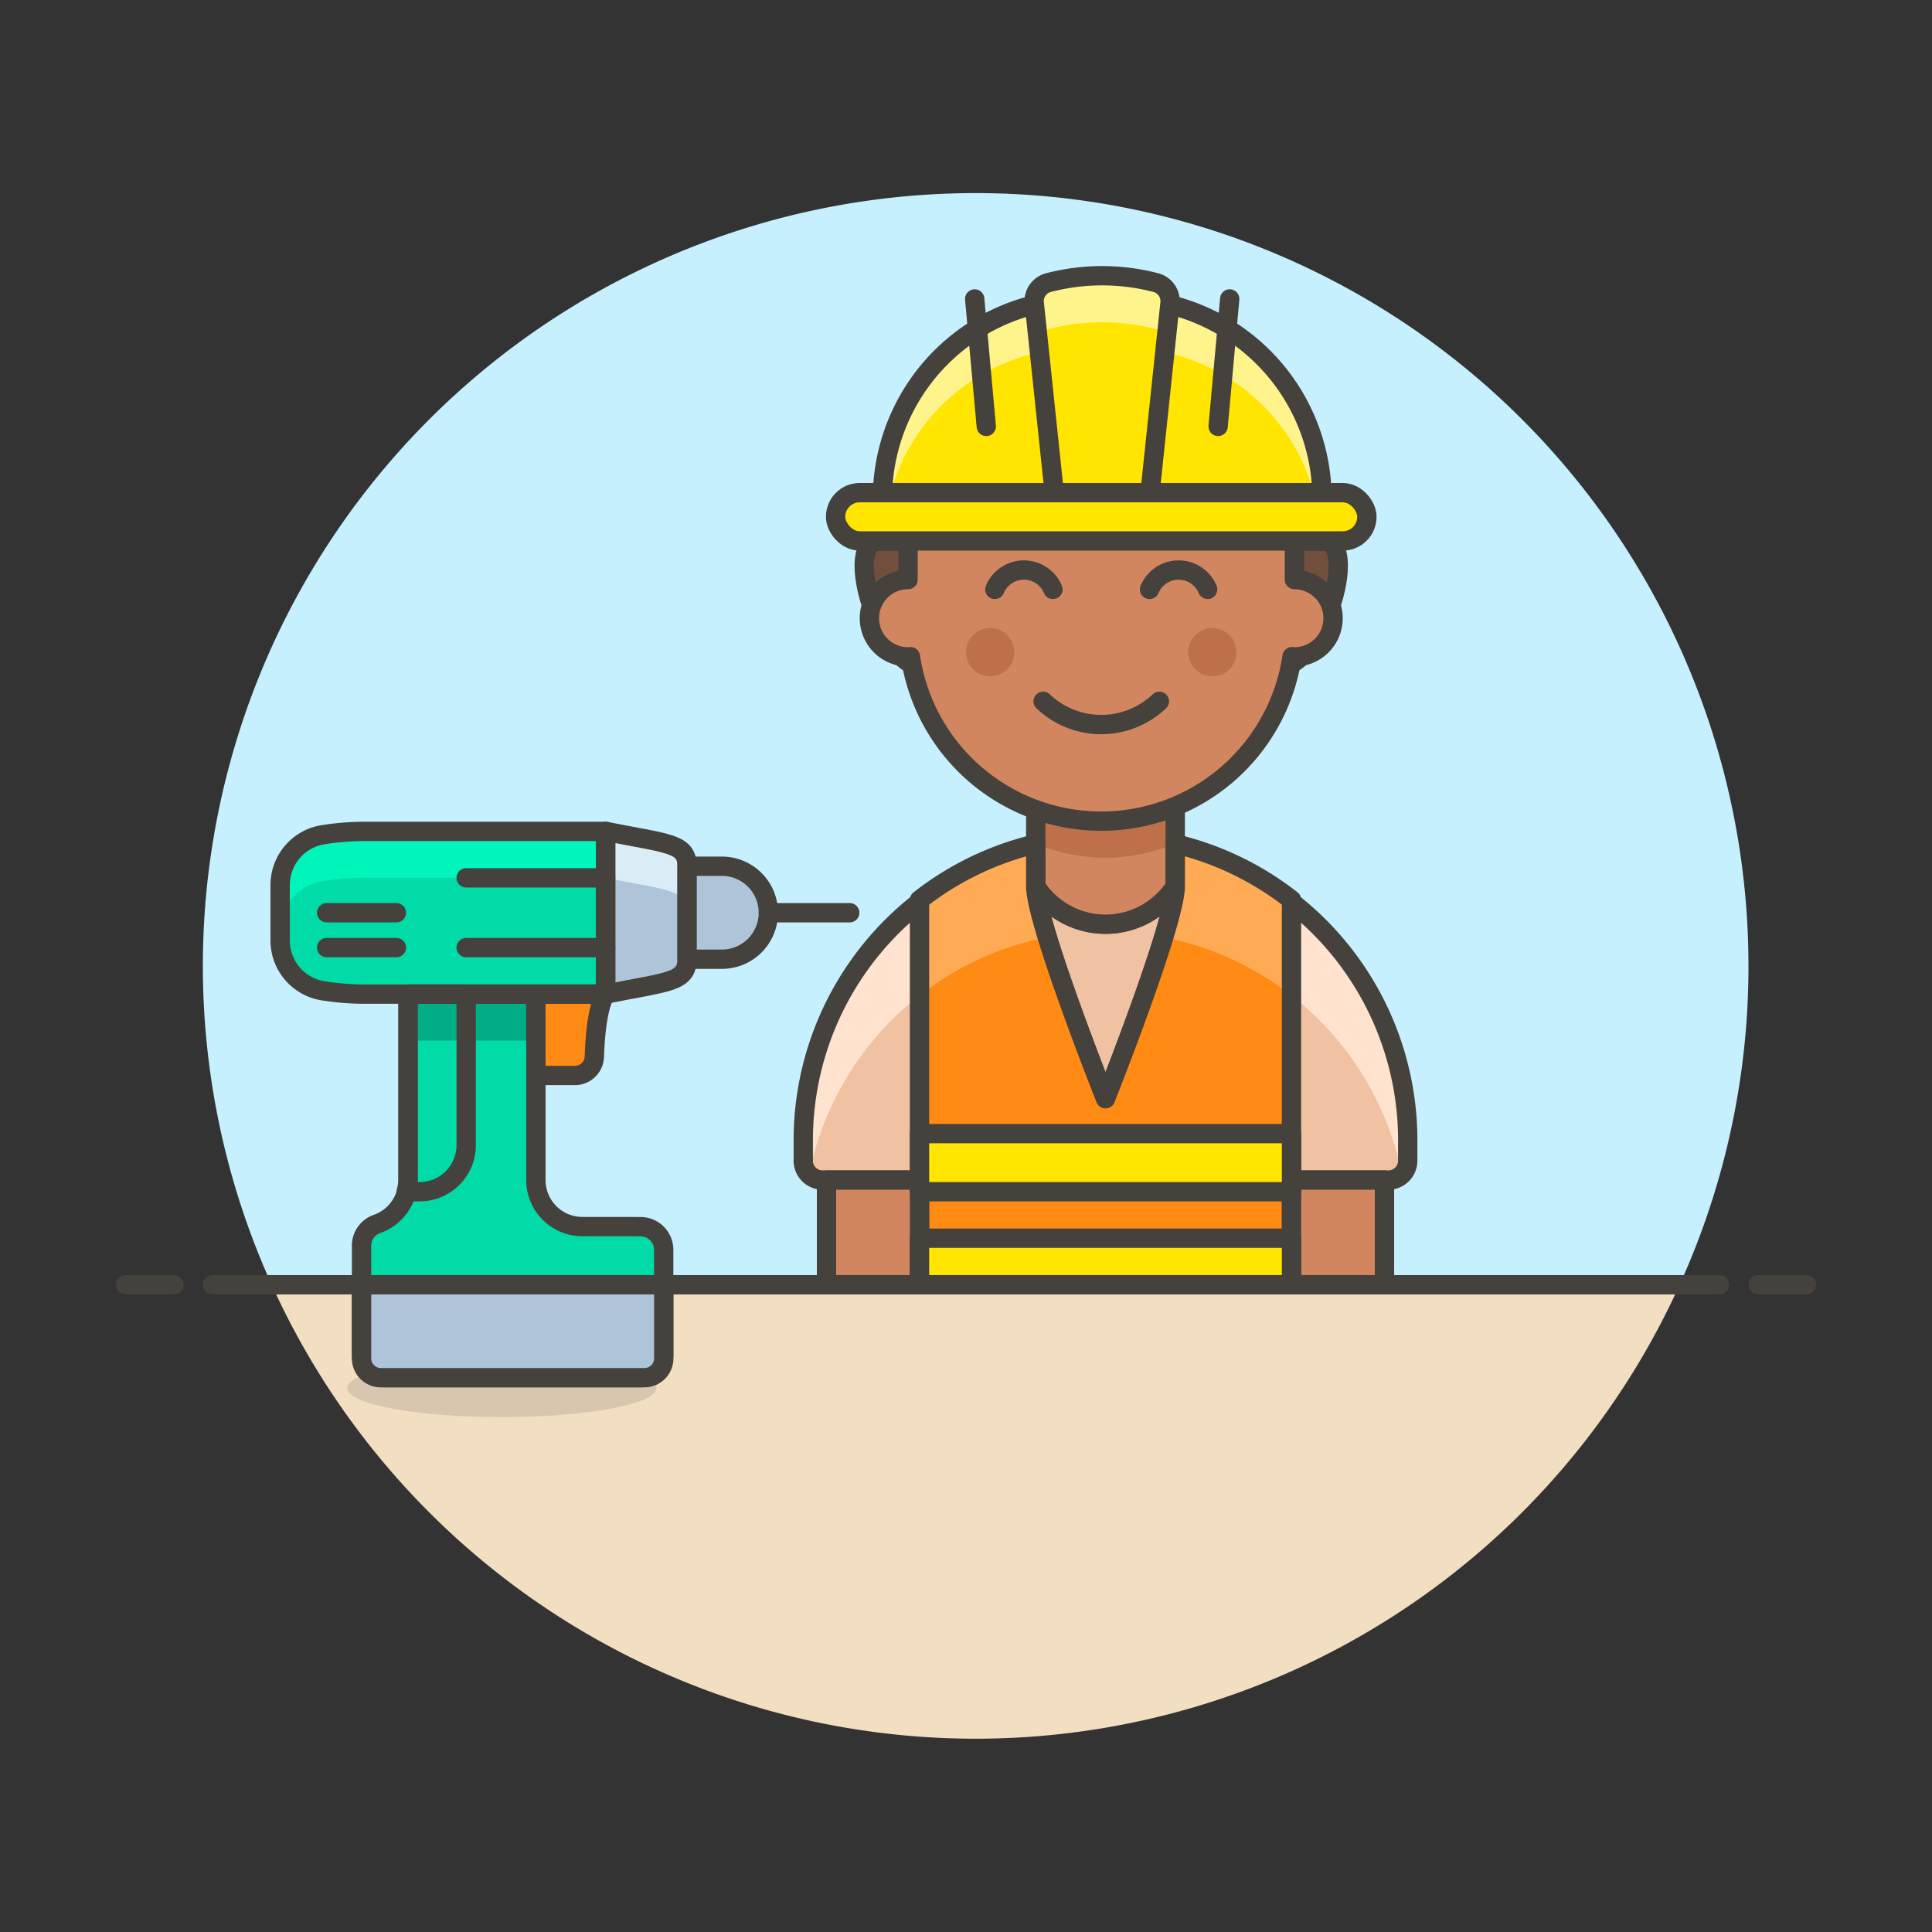 <svg xmlns="http://www.w3.org/2000/svg" viewBox="0 0 100 100"><rect x="0" y="0" width="100" height="100" fill="#333333" stroke="none"/><g class="nc-icon-wrapper"><defs/><path class="a" d="M90.5 50a40 40 0 1 0-76.436 16.5h72.872A39.829 39.829 0 0 0 90.5 50z" style="" fill="#c7f0ff"/><path class="b" d="M14.064 66.5a40 40 0 0 0 72.872 0z" style="" fill="#f2dfc2"/><path class="c" d="M11 66.5h78" fill="none" stroke="#45413c" stroke-linecap="round" stroke-linejoin="round"/><path class="c" d="M6.5 66.5H9" fill="none" stroke="#45413c" stroke-linecap="round" stroke-linejoin="round"/><path class="c" d="M91 66.5h2.5" fill="none" stroke="#45413c" stroke-linecap="round" stroke-linejoin="round"/><g><path class="d" d="M31.349 51.455H18.713a14.052 14.052 0 0 1-1.961-.166 2.636 2.636 0 0 1-2.252-2.612v-2.868a2.636 2.636 0 0 1 2.252-2.609 14.052 14.052 0 0 1 1.961-.166h12.636z" style="" fill="#00dba8"/><path class="e" d="M18.713 43.031a14.052 14.052 0 0 0-1.961.166 2.636 2.636 0 0 0-2.252 2.612v2.407a2.635 2.635 0 0 1 2.252-2.616 14.052 14.052 0 0 1 1.961-.166h12.636v-2.403z" style="" fill="#00f5bc"/><ellipse class="f" cx="25.97" cy="71.85" rx="8" ry="1.5" fill="#45413c" opacity="0.15"/><path class="g" d="M31.349 51.455v-8.424c3.242.649 4.211.6 4.211 1.8v4.813c0 1.209-.969 1.162-4.211 1.811z" style="" fill="#adc4d9"/><path class="d" d="M30.145 63.488a2.407 2.407 0 0 1-2.407-2.406v-9.627H21.12v9.627a2.406 2.406 0 0 1-1.646 2.283 1.19 1.19 0 0 0-.761 1.148v5.593a1.2 1.2 0 0 0 1.2 1.2h13.24a1.2 1.2 0 0 0 1.2-1.2v-5.415a1.2 1.2 0 0 0-1.2-1.2z" style="" fill="#00dba8"/><path class="h" d="M21.12 51.455h6.618v2.407H21.12z" style="" fill="#00ad85"/><path class="c" d="M30.145 63.488a2.407 2.407 0 0 1-2.407-2.406v-9.627H21.12v9.627a2.406 2.406 0 0 1-1.646 2.283 1.19 1.19 0 0 0-.761 1.148v5.593a1.2 1.2 0 0 0 1.2 1.2h13.24a1.2 1.2 0 0 0 1.2-1.2v-5.415a1.2 1.2 0 0 0-1.2-1.2z" fill="none" stroke="#45413c" stroke-linecap="round" stroke-linejoin="round"/><path class="i" d="M33.356 71.31H19.713a1 1 0 0 1-1-1V66.5h15.643v3.81a1 1 0 0 1-1 1z" stroke="#45413c" stroke-linecap="round" stroke-linejoin="round" fill="#adc4d9"/><path class="j" d="M31.349 43.031v2.407c3.242.648 4.211.6 4.211 1.8v-2.402c0-1.203-.969-1.156-4.211-1.805z" style="" fill="#daedf7"/><path class="c" d="M31.349 51.455v-8.424c3.242.649 4.211.6 4.211 1.8v4.813c0 1.209-.969 1.162-4.211 1.811z" fill="none" stroke="#45413c" stroke-linecap="round" stroke-linejoin="round"/><path class="i" d="M39.771 47.243a2.406 2.406 0 0 1-2.406 2.406h-1.8v-4.813h1.8a2.407 2.407 0 0 1 2.406 2.407z" stroke="#45413c" stroke-linecap="round" stroke-linejoin="round" fill="#adc4d9"/><path class="c" d="M39.771 47.243h4.212" fill="none" stroke="#45413c" stroke-linecap="round" stroke-linejoin="round"/><path class="k" d="M29.765 55.666h-2.027v-4.211h3.611s-.49.49-.586 3.237a1.006 1.006 0 0 1-.998.974z" stroke="#45413c" stroke-linecap="round" stroke-linejoin="round" fill="#ff8a14"/><path class="c" d="M21.023 61.683h.7a2.407 2.407 0 0 0 2.406-2.407v-7.821H21.12v9.627a2.389 2.389 0 0 1-.097.601z" fill="none" stroke="#45413c" stroke-linecap="round" stroke-linejoin="round"/><path class="c" d="M16.908 47.243h3.61" fill="none" stroke="#45413c" stroke-linecap="round" stroke-linejoin="round"/><path class="c" d="M16.908 49.048h3.61" fill="none" stroke="#45413c" stroke-linecap="round" stroke-linejoin="round"/><path class="c" d="M31.349 45.438h-7.221" fill="none" stroke="#45413c" stroke-linecap="round" stroke-linejoin="round"/><path class="c" d="M31.349 49.048h-7.221" fill="none" stroke="#45413c" stroke-linecap="round" stroke-linejoin="round"/><path class="c" d="M31.349 51.455H18.713a14.052 14.052 0 0 1-1.961-.166 2.636 2.636 0 0 1-2.252-2.612v-2.868a2.636 2.636 0 0 1 2.252-2.609 14.052 14.052 0 0 1 1.961-.166h12.636z" fill="none" stroke="#45413c" stroke-linecap="round" stroke-linejoin="round"/><path class="l" d="M72.864 58.9v1.179a1 1 0 0 1-1 1H42.577a1 1 0 0 1-1-1V58.9a15.644 15.644 0 0 1 31.287 0z" style="" fill="#f0c2a1"/><path class="m" d="M57.221 43.26A15.653 15.653 0 0 0 41.577 58.9v1.179a1 1 0 0 0 .3.714 15.647 15.647 0 0 1 30.687 0 1 1 0 0 0 .3-.714V58.9a15.652 15.652 0 0 0-15.643-15.64z" style="" fill="#ffe3cf"/><path class="c" d="M72.864 58.9v1.179a1 1 0 0 1-1 1H42.577a1 1 0 0 1-1-1V58.9a15.644 15.644 0 0 1 31.287 0z" fill="none" stroke="#45413c" stroke-linecap="round" stroke-linejoin="round"/><path class="n" d="M60.83 45.873a4.3 4.3 0 0 1-7.22 0c0 1.921 3.611 11 3.611 11s3.609-9.079 3.609-11z" stroke="#45413c" stroke-linecap="round" stroke-linejoin="round" fill="#f0c2a1"/><path class="o" d="M60.83 45.873a4.3 4.3 0 0 1-7.22 0v-5.415h7.22z" style="" fill="#d18660"/><path class="p" d="M53.61 43.662a9.272 9.272 0 0 0 7.22 0v-3.2h-7.22z" style="" fill="#bd704a"/><path class="c" d="M60.83 45.873a4.3 4.3 0 0 1-7.22 0v-5.415h7.22z" fill="none" stroke="#45413c" stroke-linecap="round" stroke-linejoin="round"/><path class="q" d="M66.848 66.5V46.577a15.6 15.6 0 0 0-6.017-2.9v2.193c0 1.92-3.61 11-3.61 11s-3.611-9.077-3.611-11v-2.19a15.6 15.6 0 0 0-6.016 2.9V66.5z" style="" fill="#ff8a14"/><g><path class="r" d="M60.831 45.873a11.766 11.766 0 0 1-.6 2.634 15.591 15.591 0 0 1 6.613 3.027v-4.957a15.6 15.6 0 0 0-6.017-2.9z" style="" fill="#ffaa54"/><path class="r" d="M47.594 46.577v4.957a15.589 15.589 0 0 1 6.613-3.026 11.743 11.743 0 0 1-.6-2.635V43.68a15.6 15.6 0 0 0-6.013 2.897z" style="" fill="#ffaa54"/></g><path class="c" d="M66.848 66.5V46.577a15.6 15.6 0 0 0-6.017-2.9v2.193c0 1.92-3.61 11-3.61 11s-3.611-9.077-3.611-11v-2.19a15.6 15.6 0 0 0-6.016 2.9V66.5z" fill="none" stroke="#45413c" stroke-linecap="round" stroke-linejoin="round"/><path class="s" d="M42.78 61.082h4.814v5.415H42.78z" stroke="#45413c" stroke-linecap="round" stroke-linejoin="round" fill="#d18660"/><path class="s" d="M66.848 61.082h4.813v5.415h-4.813z" stroke="#45413c" stroke-linecap="round" stroke-linejoin="round" fill="#d18660"/><path class="t" d="M47.594 58.675h19.254v3.008H47.594z" stroke="#45413c" stroke-linecap="round" stroke-linejoin="round" fill="#ffe500"/><path class="t" d="M47.594 64.09h19.254v2.407H47.594z" stroke="#45413c" stroke-linecap="round" stroke-linejoin="round" fill="#ffe500"/><g><path class="u" d="M68.5 28h-23c-1.8 0-.152 5.9 2 6.5h19c2.152-.6 3.8-6.5 2-6.5z" stroke="#45413c" stroke-linecap="round" stroke-linejoin="round" fill="#724f3d"/><path class="s" d="M67 30v-2.5a10 10 0 0 0-20 0V30a2 2 0 0 0 0 4c.042 0 .081-.01.123-.012a9.986 9.986 0 0 0 19.754 0c.042 0 .081.012.123.012a2 2 0 0 0 0-4z" stroke="#45413c" stroke-linecap="round" stroke-linejoin="round" fill="#d18660"/><circle class="p" cx="51.25" cy="33.757" r="1.25" style="" fill="#bd704a"/><circle class="p" cx="62.75" cy="33.757" r="1.25" style="" fill="#bd704a"/><path class="c" d="M53.992 36.3a4.362 4.362 0 0 0 6.016 0" fill="none" stroke="#45413c" stroke-linecap="round" stroke-linejoin="round"/><path class="c" d="M54.5 30.507a1.63 1.63 0 0 0-3.008 0" fill="none" stroke="#45413c" stroke-linecap="round" stroke-linejoin="round"/><path class="c" d="M62.508 30.507a1.63 1.63 0 0 0-3.008 0" fill="none" stroke="#45413c" stroke-linecap="round" stroke-linejoin="round"/><g><path class="v" d="M68.421 25.5A10.343 10.343 0 0 0 58.19 15.472h-2.28A10.344 10.344 0 0 0 45.679 25.5z" style="" fill="#ffe500"/><path class="w" d="M55.91 18h2.28A10.227 10.227 0 0 1 68 25.5h.425A10.343 10.343 0 0 0 58.19 15.472h-2.28A10.344 10.344 0 0 0 45.679 25.5h.421a10.227 10.227 0 0 1 9.81-7.5z" style="" fill="#fff48c"/><path class="c" d="M68.421 25.5A10.343 10.343 0 0 0 58.19 15.472h-2.28A10.344 10.344 0 0 0 45.679 25.5z" fill="none" stroke="#45413c" stroke-linecap="round" stroke-linejoin="round"/><path class="c" d="M63.65 15.472l-.6 6.599" fill="none" stroke="#45413c" stroke-linecap="round" stroke-linejoin="round"/><path class="c" d="M50.45 15.472l.6 6.599" fill="none" stroke="#45413c" stroke-linecap="round" stroke-linejoin="round"/><path class="v" d="M54.709 25.671h4.683a1.164 1.164 0 0 0 .166-.481l1-9.488a.991.991 0 0 0-.715-1.069 11 11 0 0 0-5.594 0 .991.991 0 0 0-.715 1.069l1 9.488a1.18 1.18 0 0 0 .175.481z" style="" fill="#ffe500"/><path class="w" d="M60.4 17.2l.158-1.5a.991.991 0 0 0-.714-1.069 11.005 11.005 0 0 0-5.595 0 .991.991 0 0 0-.715 1.069l.158 1.5a11.067 11.067 0 0 1 6.708 0z" style="" fill="#fff48c"/><path class="c" d="M54.709 25.671h4.683a1.164 1.164 0 0 0 .166-.481l1-9.488a.991.991 0 0 0-.715-1.069 11 11 0 0 0-5.594 0 .991.991 0 0 0-.715 1.069l1 9.488a1.18 1.18 0 0 0 .175.481z" fill="none" stroke="#45413c" stroke-linecap="round" stroke-linejoin="round"/><rect class="t" x="43.25" y="25.5" width="27.5" height="2.5" rx="1.25" stroke="#45413c" stroke-linecap="round" stroke-linejoin="round" fill="#ffe500"/></g></g></g></g></svg>